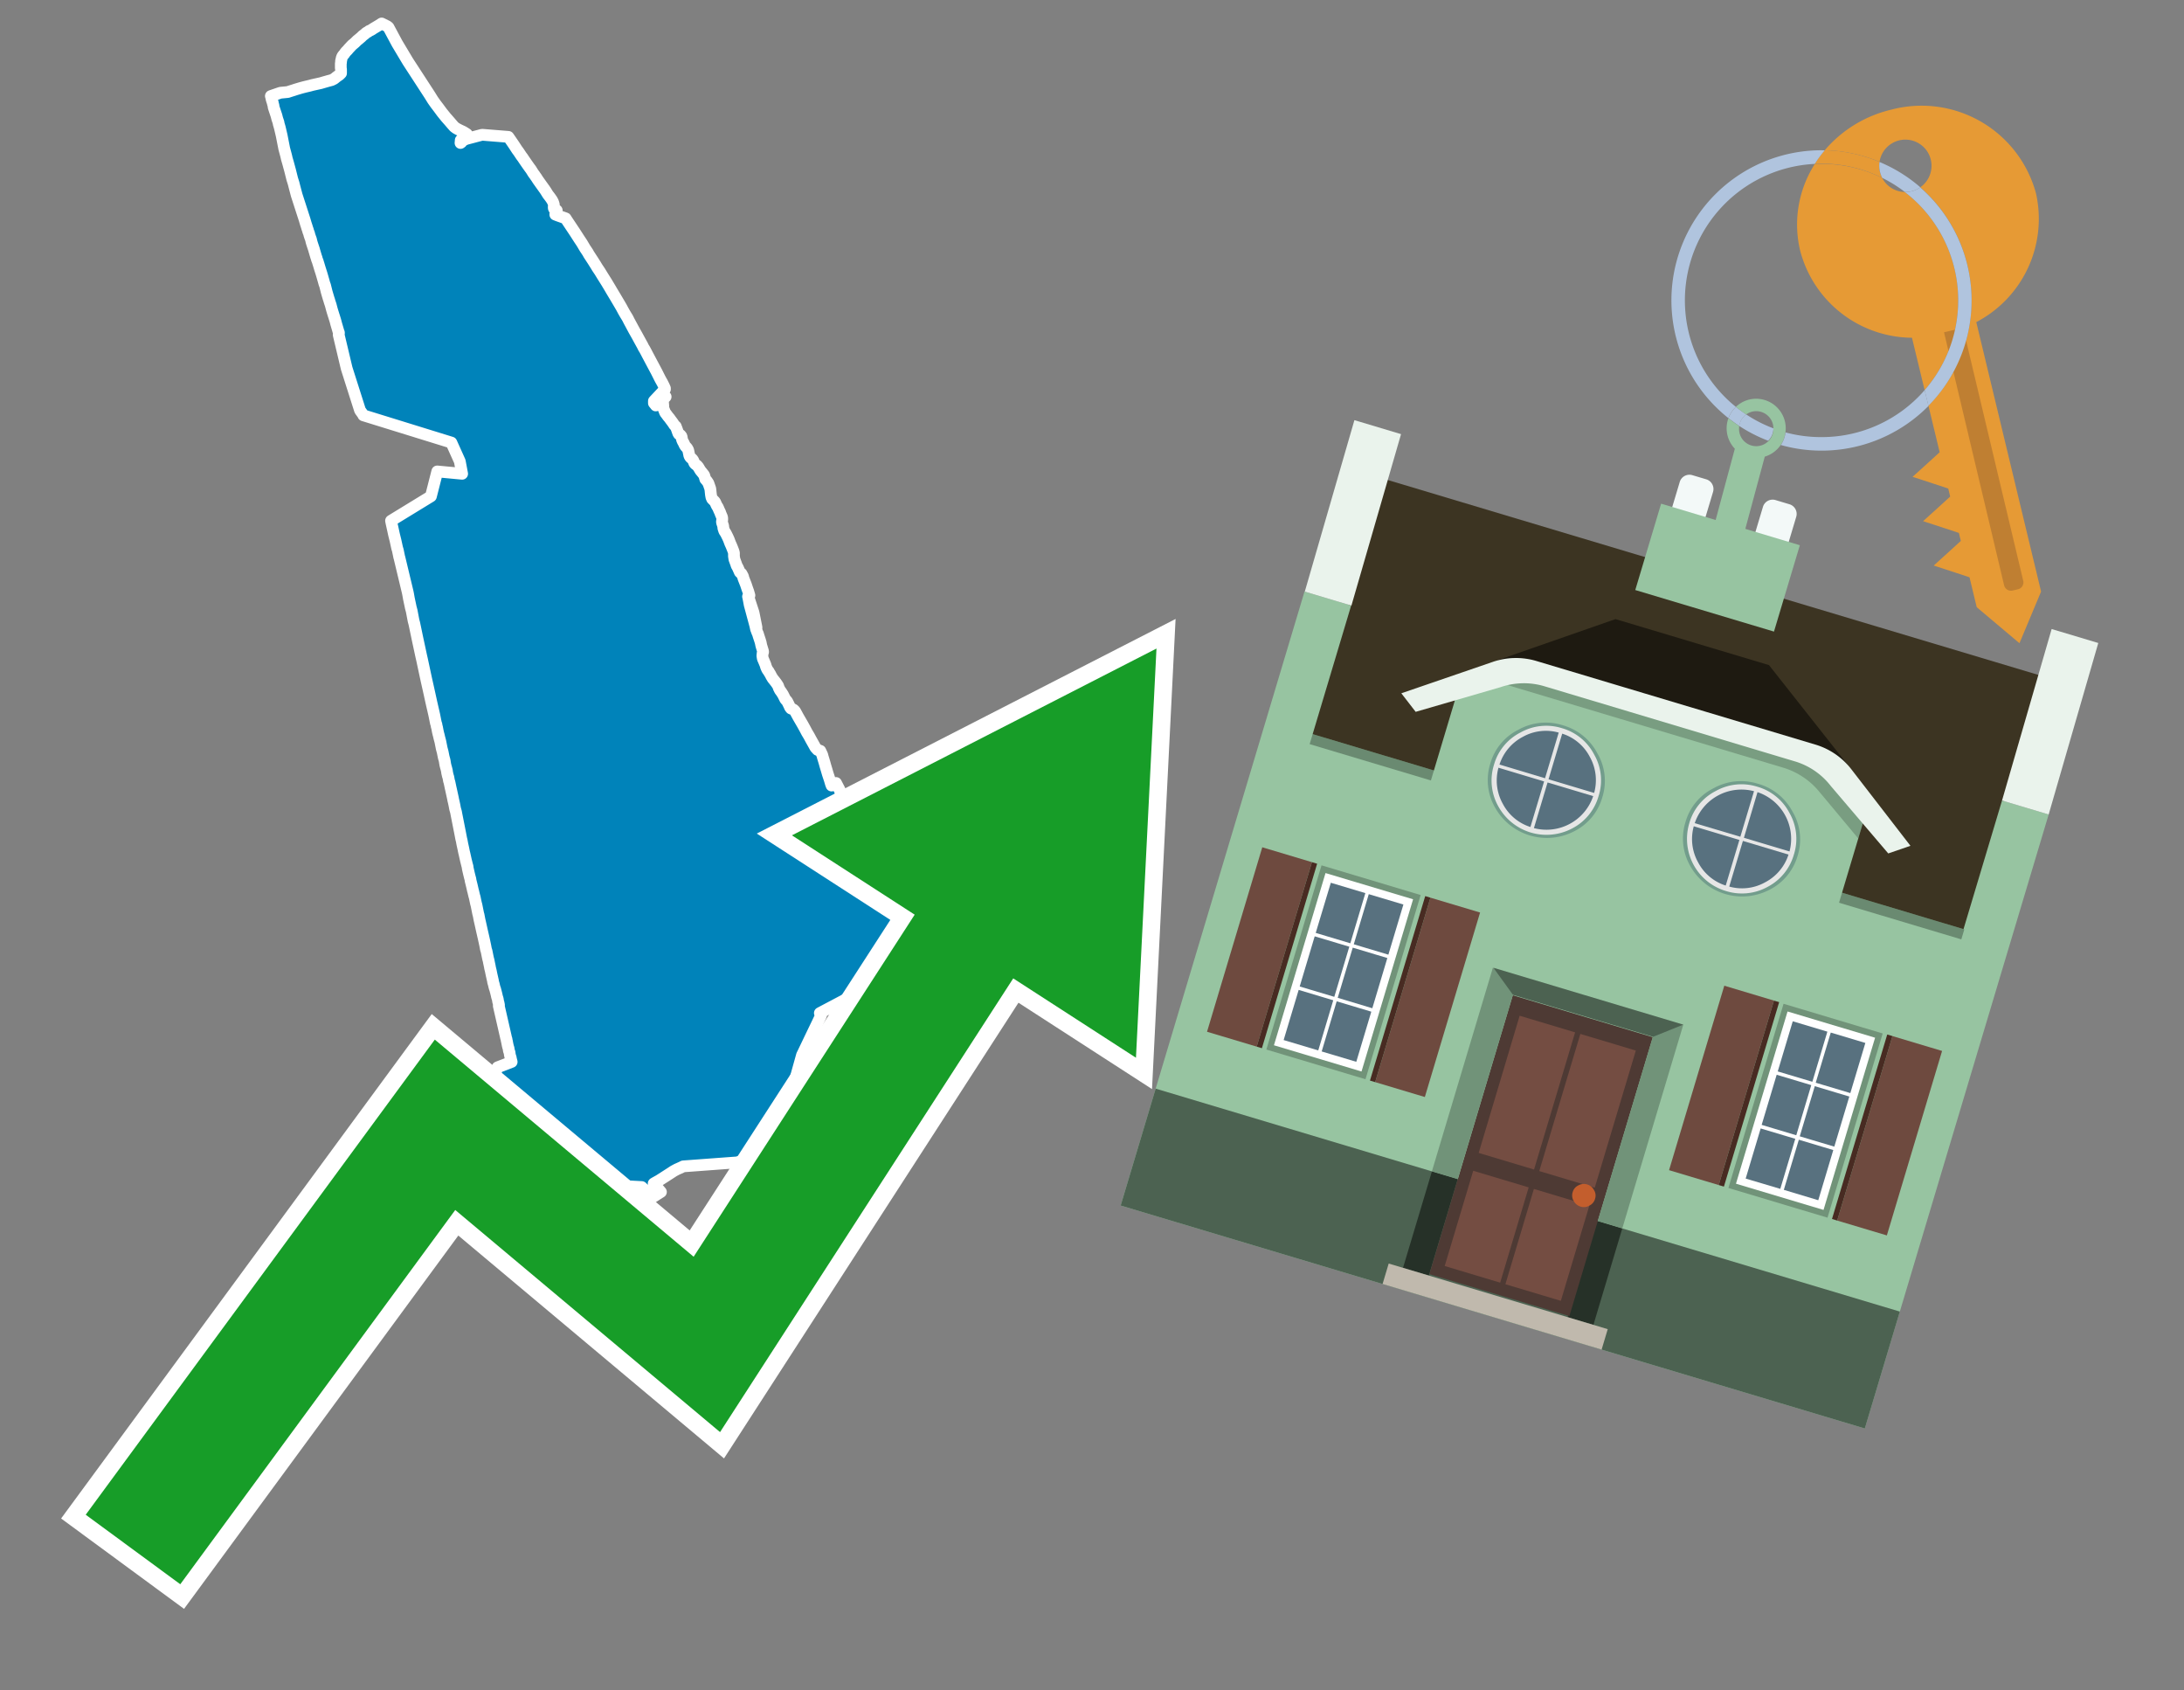 <svg id="Text" xmlns="http://www.w3.org/2000/svg" width="93.05" height="72" viewBox="0 0 93.05 72"><rect x="0" y="0" width="93.05" height="72" fill="#808080" stroke="none"/><polygon points="11.86,3.98 11.95,3.95 12.26,3.92 12.35,3.89 12.51,3.84 12.6,3.81 12.7,3.78 12.8,3.75 12.91,3.72 13.03,3.69 13.2,3.65 13.31,3.62 13.49,3.58 13.67,3.54 13.77,3.51 13.98,3.45 14.13,3.41 14.23,3.36 14.27,3.33 14.33,3.28 14.4,3.23 14.46,3.19 14.49,3.16 14.53,3.12 14.53,3.02 14.53,2.96 14.52,2.89 14.52,2.84 14.52,2.78 14.52,2.71 14.53,2.65 14.53,2.59 14.55,2.53 14.55,2.5 14.58,2.41 14.63,2.34 14.66,2.31 14.7,2.25 14.74,2.2 14.81,2.13 14.85,2.08 15,1.92 15.12,1.82 15.22,1.72 15.26,1.69 15.39,1.58 15.45,1.52 15.53,1.46 15.61,1.39 15.69,1.35 15.72,1.32 15.79,1.29 15.86,1.25 15.9,1.22 16.12,1.09 16.26,1 16.5,1.12 16.55,1.16 16.92,1.85 17.38,2.62 18.31,4.05 18.44,4.26 18.56,4.43 18.69,4.6 18.83,4.79 19,5 19.15,5.17 19.27,5.31 19.35,5.4 19.43,5.46 19.52,5.51 19.6,5.55 19.73,5.61 19.78,5.64 19.89,5.71 19.94,5.8 19.95,5.86 19.94,5.89 19.63,5.97 19.62,6.09 19.66,6.06 19.67,6.01 19.86,5.92 20.54,5.74 21.66,5.83 21.9,6.18 22.03,6.38 22.09,6.46 22.21,6.64 22.27,6.72 22.33,6.81 22.44,6.97 22.56,7.14 22.62,7.22 22.72,7.38 22.78,7.46 22.82,7.52 22.85,7.56 22.92,7.67 22.97,7.74 23.07,7.88 23.17,8.02 23.22,8.09 23.26,8.15 23.34,8.28 23.44,8.41 23.51,8.51 23.56,8.6 23.59,8.69 23.6,8.74 23.59,8.84 23.6,8.88 23.72,8.96 23.68,9.03 23.66,9.09 23.66,9.14 23.76,9.18 24.1,9.3 24.17,9.41 24.49,9.89 24.58,10.03 24.67,10.17 24.79,10.35 24.92,10.57 25.04,10.75 25.09,10.84 25.26,11.1 25.38,11.29 25.44,11.39 25.56,11.57 25.67,11.75 25.84,12.02 25.99,12.27 26.06,12.39 26.21,12.64 26.37,12.91 26.47,13.08 26.55,13.23 26.63,13.37 26.74,13.55 26.8,13.67 26.94,13.93 27.01,14.06 27.14,14.29 27.2,14.4 27.26,14.51 27.32,14.62 27.36,14.69 27.42,14.81 27.47,14.89 27.55,15.04 27.57,15.08 27.65,15.23 27.74,15.4 27.98,15.85 28.04,15.97 28.11,16.11 28.18,16.24 28.21,16.29 28.29,16.45 28.33,16.54 28.33,16.58 27.86,17.08 27.86,17.17 27.91,17.23 27.94,17.27 28.36,16.9 28.24,17.02 28.26,17.3 28.26,17.37 28.28,17.43 28.34,17.58 28.38,17.63 28.46,17.74 28.52,17.81 28.57,17.88 28.66,18 28.68,18.03 28.74,18.12 28.79,18.16 28.84,18.29 28.9,18.46 28.93,18.5 28.99,18.53 29.03,18.58 29.05,18.64 29.05,18.69 29.06,18.73 29.09,18.8 29.14,18.89 29.16,18.94 29.19,18.99 29.22,19.03 29.27,19.08 29.32,19.17 29.35,19.31 29.37,19.41 29.41,19.48 29.5,19.56 29.54,19.62 29.58,19.72 29.61,19.76 29.7,19.83 29.75,19.89 29.84,20.04 29.93,20.15 30,20.24 30.01,20.27 30.03,20.34 30.05,20.41 30.12,20.49 30.18,20.58 30.26,20.81 30.27,20.88 30.28,20.98 30.29,21.07 30.31,21.18 30.34,21.25 30.39,21.3 30.44,21.35 30.47,21.39 30.52,21.5 30.55,21.56 30.58,21.6 30.62,21.69 30.64,21.74 30.68,21.82 30.7,21.88 30.73,21.95 30.76,22.02 30.77,22.07 30.77,22.14 30.76,22.21 30.76,22.25 30.81,22.4 30.82,22.5 30.86,22.62 30.9,22.68 30.93,22.73 30.97,22.81 31,22.87 31.05,22.98 31.11,23.14 31.16,23.25 31.18,23.3 31.22,23.4 31.25,23.48 31.27,23.55 31.27,23.62 31.27,23.69 31.29,23.82 31.33,23.93 31.37,24.04 31.38,24.08 31.42,24.15 31.44,24.19 31.48,24.28 31.52,24.37 31.55,24.4 31.59,24.43 31.66,24.56 31.67,24.62 31.78,24.9 31.83,25.05 31.88,25.19 31.93,25.36 31.87,25.41 31.92,25.53 32.1,26.08 32.11,26.12 32.23,26.72 32.23,26.76 31.95,25.65 31.88,25.44 31.94,25.76 32.18,26.65 32.21,26.79 32.27,26.95 32.29,26.99 32.32,27.09 32.38,27.27 32.41,27.37 32.43,27.47 32.44,27.51 32.47,27.61 32.51,27.74 32.51,27.78 32.49,27.83 32.49,27.86 32.48,27.92 32.49,27.99 32.5,28.05 32.56,28.19 32.61,28.31 32.64,28.41 32.68,28.5 32.71,28.55 32.75,28.6 32.77,28.64 32.82,28.72 32.86,28.8 32.92,28.9 33,29 33.07,29.09 33.13,29.18 33.15,29.21 33.18,29.3 33.23,29.4 33.29,29.48 33.36,29.59 33.39,29.65 33.44,29.75 33.46,29.79 33.5,29.83 33.54,29.88 33.59,29.98 33.62,30.04 33.66,30.13 33.7,30.18 33.78,30.21 33.83,30.24 33.88,30.3 34.01,30.54 34.19,30.85 34.29,31.03 34.38,31.2 34.47,31.35 34.55,31.5 34.64,31.66 34.74,31.84 34.83,31.94 34.95,31.98 35.03,32.15 35.06,32.26 35.13,32.49 35.16,32.6 35.22,32.8 35.27,32.97 35.35,33.21 35.4,33.38 35.43,33.46 35.62,33.41 35.62,33.35 35.78,33.66 35.82,33.78 35.86,33.87 35.89,33.92 35.94,34.04 36,34.24 36.03,34.33 36.06,34.41 36.11,34.49 36.15,34.56 36.29,34.76 36.37,34.84 36.45,34.89 36.56,34.92 36.53,34.81 36.86,34.73 36.85,34.68 37.11,35.08 37.15,35.16 37.23,35.11 37.21,35.02 37.37,35.25 37.43,35.37 37.49,35.34 37.56,35.28 37.69,35.45 37.76,35.56 37.83,35.68 37.87,35.75 37.94,35.87 37.97,35.93 38.01,35.99 38.1,36.1 38.16,36.17 38.3,36.32 38.39,36.43 38.43,36.51 38.46,36.56 38.48,36.61 38.52,36.68 38.55,36.75 38.58,36.81 38.62,36.88 38.72,37.06 38.77,37.16 39.02,37.63 39.08,37.74 39.15,37.87 39.23,38.02 39.27,38.09 39.37,38.27 39.43,38.39 39.56,38.61 39.65,38.77 39.71,38.86 39.79,39 39.85,39.08 39.89,39.14 39.95,39.25 40,39.35 40.06,39.44 40.12,39.54 40.17,39.62 40.22,39.71 40.28,39.8 40.33,39.87 40.43,40.02 40.47,40.07 38.96,41.02 34.93,43.15 34.98,43.25 34.81,43.61 34.67,43.9 34.21,44.86 34.17,44.94 33.88,45.98 33.36,48.65 33.53,48.68 33.53,48.73 33.53,48.86 33.12,48.89 32.92,48.92 32.13,48.95 32.06,48.99 32.01,49.02 31.98,49.06 31.96,49.09 31.96,49.13 31.96,49.16 31.95,49.19 31.93,49.22 31.89,49.27 31.87,49.3 31.82,49.34 31.76,49.38 31.68,49.42 31.61,49.45 31.5,49.48 31.41,49.51 29.11,49.68 29.03,49.72 28.83,49.81 28.7,49.88 28.61,49.94 28.19,50.21 28.08,50.28 27.9,50.38 27.85,50.41 27.86,50.44 28.05,50.64 28.16,50.77 28.11,50.8 27.89,50.94 27.8,51 27.71,50.91 27.34,50.56 26.78,50.53 26.66,50.5 26.55,50.47 26.2,50.32 25.9,50.11 25.76,49.99 25.59,49.85 25.34,49.64 25.27,49.6 20.57,49.56 17.94,46.56 20.81,46.39 21.2,45.46 21.8,45.23 21.77,45.11 21.76,45.08 21.76,45.05 21.74,45 21.72,44.91 21.71,44.83 21.7,44.8 21.68,44.75 21.67,44.66 21.65,44.6 21.64,44.56 21.63,44.52 21.61,44.42 21.6,44.36 21.59,44.33 21.58,44.26 21.56,44.2 21.55,44.15 21.25,42.84 21.26,42.81 21.25,42.76 21.24,42.71 21.23,42.68 21.22,42.64 21.21,42.57 21.2,42.53 21.18,42.47 21.17,42.43 21.16,42.38 21.14,42.3 21.13,42.26 21.12,42.22 21.11,42.19 21.1,42.14 21.08,42.09 21.06,42.02 21.04,41.93 21.01,41.83 21,41.76 20.99,41.72 20.94,41.5 20.91,41.35 20.88,41.23 20.87,41.17 20.83,40.98 20.82,40.92 20.8,40.85 20.78,40.76 20.75,40.61 20.73,40.51 20.71,40.45 20.7,40.41 20.68,40.3 20.64,40.11 20.6,39.93 20.54,39.67 20.48,39.4 20.46,39.31 20.43,39.18 20.39,38.97 20.38,38.94 20.37,38.9 20.32,38.65 20.3,38.55 20.28,38.48 20.25,38.34 20.23,38.24 20.22,38.2 20.21,38.17 20.2,38.13 20.16,37.96 20.15,37.93 20.13,37.84 20.1,37.71 20.07,37.59 20.06,37.55 20.05,37.51 20.04,37.44 20.02,37.37 20.01,37.33 19.98,37.21 19.93,36.99 19.92,36.91 19.9,36.84 19.85,36.64 19.79,36.37 19.77,36.29 19.74,36.14 19.7,35.96 19.67,35.8 19.65,35.72 19.61,35.51 19.44,34.65 19.43,34.59 19.39,34.45 19.36,34.29 19.33,34.15 19.31,34.07 19.3,34.01 19.21,33.6 19.2,33.56 19.19,33.51 19.15,33.32 19.13,33.26 19.11,33.15 19.1,33.1 19.09,33.07 19.08,33.04 19.05,32.91 19.04,32.83 19.01,32.71 19,32.68 18.97,32.56 18.95,32.43 18.94,32.38 18.93,32.34 18.92,32.31 18.9,32.23 18.86,32.03 18.82,31.88 18.8,31.78 18.76,31.58 18.72,31.43 18.69,31.3 18.68,31.27 18.65,31.14 18.62,30.98 18.6,30.92 18.6,30.88 18.58,30.82 18.57,30.79 18.55,30.69 18.53,30.59 18.5,30.44 18.38,29.92 18.29,29.51 18.25,29.33 18.16,28.93 17.98,28.09 17.95,27.96 17.78,27.17 17.68,26.69 17.65,26.55 17.62,26.44 17.54,26.02 17.5,25.87 17.49,25.82 17.42,25.49 17.39,25.32 17.37,25.22 17.02,23.76 17.01,23.73 16.95,23.44 16.92,23.34 16.85,23.02 16.79,22.78 16.72,22.46 16.68,22.28 16.66,22.18 18.36,21.14 18.63,20.08 19.69,20.18 19.59,19.65 19.23,18.85 15.48,17.69 15.47,17.66 15.34,17.48 14.77,15.69 14.43,14.26 14.44,14.2 14.44,14.17 14.42,14.12 14.32,13.78 14.3,13.7 14.28,13.63 14.23,13.47 14.21,13.41 14.17,13.28 14.14,13.18 14.09,12.99 14.04,12.84 14.03,12.8 14,12.71 13.92,12.44 13.85,12.16 13.82,12.08 13.79,11.97 13.77,11.9 13.76,11.87 13.75,11.83 13.7,11.66 13.63,11.44 13.57,11.24 13.56,11.21 13.55,11.18 13.54,11.14 13.5,11.04 13.49,10.99 13.47,10.94 13.39,10.67 13.38,10.63 13.34,10.51 13.32,10.45 13.3,10.39 13.27,10.29 13.25,10.2 13.21,10.09 13.18,10 13.17,9.95 13.13,9.85 13.12,9.8 13.1,9.75 13.06,9.62 13.03,9.53 12.98,9.36 12.65,8.34 12.64,8.31 12.54,7.93 12.51,7.81 12.45,7.62 12.37,7.3 12.36,7.26 12.27,6.93 12.22,6.76 12.2,6.67 12.18,6.59 12.11,6.33 12,5.77 11.92,5.43 11.87,5.26 11.87,5.23 11.83,5.11 11.82,5.08 11.81,5.05 11.79,4.97 11.78,4.93 11.77,4.9 11.66,4.57 11.65,4.49 11.62,4.39 11.62,4.36 11.6,4.32 11.57,4.22 11.56,4.16 11.54,4.09 " fill="#0083ba" stroke="#fff" stroke-linejoin="round" stroke-width="0.5"/><polygon points="49.272 27.624 33.741 35.58 38.97 38.959 29.553 53.529 18.525 44.281 3.652 64.518 7.681 67.479 19.396 51.538 30.678 60.999 43.169 41.673 48.398 45.053 49.272 27.624" fill="none" stroke="#fff" stroke-miterlimit="10" stroke-width="1.5"/><polygon points="49.272 27.624 33.741 35.58 38.97 38.959 29.553 53.529 18.525 44.281 3.652 64.518 7.681 67.479 19.396 51.538 30.678 60.999 43.169 41.673 48.398 45.053 49.272 27.624" fill="#179d28"/><path d="M80.19,7.577a1.16,1.16,0,0,1-.094-.251,1.114,1.114,0,0,1-.018-.429A6.367,6.367,0,0,0,77.743,6.4a5.269,5.269,0,0,0-.423.577c.1,0,.192-.007.288-.007A5.794,5.794,0,0,1,80.19,7.577Z" fill="#e69a35"/><path d="M77.608,6.4A6.394,6.394,0,0,0,73.64,17.81a1.26,1.26,0,0,1,.317-.48A5.821,5.821,0,0,1,77.32,6.981a5.269,5.269,0,0,1,.423-.577Z" fill="#b0c4de"/><path d="M84.2,13.72a4.962,4.962,0,0,0,2.545-5.48,5.047,5.047,0,0,0-6.179-3.566A5.322,5.322,0,0,0,77.743,6.4a6.367,6.367,0,0,1,2.335.493,1.114,1.114,0,1,1,1.736,1.084,6.392,6.392,0,0,1,.347,9.3l.479,1.985-.438.4-.716.648.92.3.6.2.082.341-.438.4-.716.648.92.3.605.2.082.341-.438.4-.716.649.92.3.605.2.307,1.274,1.821,1.534.921-2.2Z" fill="#e69a35"/><path d="M81.154,8.179a1.115,1.115,0,0,1-.964-.6,5.794,5.794,0,0,0-2.582-.6c-.1,0-.192,0-.288.007a4.783,4.783,0,0,0-.625,3.685,4.962,4.962,0,0,0,4.765,3.715L82,16.617a5.82,5.82,0,0,0-.846-8.438Z" fill="#e69a35"/><path d="M74.1,18.142a6.386,6.386,0,0,0,1.232.63.73.73,0,0,0,.224-.527h0a5.783,5.783,0,0,1-1.159-.593A.733.733,0,0,0,74.1,18.142Z" fill="#b0c4de"/><path d="M74.4,17.652q-.228-.152-.44-.322a1.26,1.26,0,0,0-.317.48c.148.117.3.228.46.332A.733.733,0,0,1,74.4,17.652Z" fill="#b0c4de"/><path d="M74.824,16.984a1.257,1.257,0,0,0-.867.346c.141.114.288.222.44.322a.731.731,0,0,1,1.159.593h0a.732.732,0,1,1-1.463,0,.7.7,0,0,1,.007-.1c-.158-.1-.312-.215-.46-.332a1.258,1.258,0,0,0,.273,1.3l-.979,3.635,1.275.341.98-3.639a1.266,1.266,0,0,0,.681-.5,1.249,1.249,0,0,0,.2-.538,1.328,1.328,0,0,0,.012-.168A1.262,1.262,0,0,0,74.824,16.984Z" fill="#97c4a1"/><path d="M85.974,25.1l-.226.053a.3.3,0,0,1-.362-.223l-2.56-10.777.81-.193L86.2,24.736A.3.3,0,0,1,85.974,25.1Z" fill="#bf7f32"/><path d="M80.1,7.326a1.16,1.16,0,0,0,.094.251,5.833,5.833,0,0,1,.964.6,1.137,1.137,0,0,0,.287-.031,1.108,1.108,0,0,0,.373-.167A6.371,6.371,0,0,0,80.078,6.9,1.114,1.114,0,0,0,80.1,7.326Z" fill="#b0c4de"/><path d="M77.608,18.618a5.836,5.836,0,0,1-1.534-.2,1.24,1.24,0,0,1-.2.537,6.4,6.4,0,0,0,6.291-1.666L82,16.617A5.807,5.807,0,0,1,77.608,18.618Z" fill="#b0c4de"/><path d="M81.814,7.981a1.108,1.108,0,0,1-.373.167,1.137,1.137,0,0,1-.287.031A5.82,5.82,0,0,1,82,16.617l.161.667a6.392,6.392,0,0,0-.347-9.3Z" fill="#b0c4de"/><polygon points="83.79 39.753 55.78 31.364 58.988 20.404 86.964 28.783 83.79 39.753 83.79 39.753" fill="#3c3422" fill-rule="evenodd"/><polygon points="81.705 53.32 87.284 34.692 85.297 34.097 83.656 39.575 55.926 31.269 57.567 25.791 55.579 25.196 47.746 51.348 79.451 60.844 81.705 53.32" fill="#97c4a1" fill-rule="evenodd"/><rect x="69.522" y="21.148" width="0.444" height="28.983" transform="translate(15.592 92.226) rotate(-73.326)" opacity="0.3"/><polygon points="87.284 34.692 85.297 34.097 87.411 26.793 89.398 27.388 87.284 34.692 87.284 34.692" fill="#eaf3ec" fill-rule="evenodd"/><polygon points="57.578 25.794 55.591 25.199 57.705 17.896 59.692 18.491 57.578 25.794 57.578 25.794" fill="#eaf3ec" fill-rule="evenodd"/><polygon points="79.451 60.844 80.943 55.865 49.238 46.369 47.747 51.348 79.451 60.844 79.451 60.844" fill="#4c6251" fill-rule="evenodd"/><path d="M71.566,20.528l-.522,1.743,1.418.425.523-1.744a.432.432,0,0,0-.289-.536l-.593-.177A.431.431,0,0,0,71.566,20.528Z" fill="#f3f9f8" fill-rule="evenodd"/><path d="M75.111,21.589l-.522,1.743,1.418.425.522-1.743a.43.43,0,0,0-.289-.536l-.593-.178A.43.43,0,0,0,75.111,21.589Z" fill="#f3f9f8" fill-rule="evenodd"/><polygon points="75.368 28.329 68.829 26.37 63.807 28.121 78.733 32.591 75.368 28.329" fill="#1e1a11"/><polygon points="78.248 32.422 64.442 28.287 62.236 28.998 60.064 36.247 77.453 41.455 79.651 34.116 78.248 32.422" fill="#97c4a1"/><path d="M77.74,32.516S65.088,28.725,65,28.7l-.938.43,11.892,3.562a3.175,3.175,0,0,1,1.532,1l1.685,2.02.327-1.09Z" fill-rule="evenodd" opacity="0.2"/><path d="M77.35,31.716,65.458,28.154a3.041,3.041,0,0,0-1.854.037l-3.9,1.339.611.79,3.626-1.054a3.045,3.045,0,0,1,1.855-.037l10.673,3.2A3.028,3.028,0,0,1,78,33.477l2.45,2.874.945-.325-2.518-3.26A3.036,3.036,0,0,0,77.35,31.716Z" fill="#eaf3ec"/><polygon points="76.683 23.223 70.773 21.453 69.671 25.132 75.581 26.902 76.683 23.223 76.683 23.223" fill="#97c4a1" fill-rule="evenodd"/><g id="Symbol_9_0_Layer2_0_MEMBER_8_MEMBER_21_MEMBER_0_FILL" data-name="Symbol 9 0 Layer2 0 MEMBER 8 MEMBER 21 MEMBER 0 FILL"><path d="M66.584,30.892a2.39,2.39,0,0,0-1.891.189,2.317,2.317,0,0,0-1.2,1.448A2.345,2.345,0,0,0,63.7,34.4a2.528,2.528,0,0,0,3.367,1.008,2.339,2.339,0,0,0,1.2-1.447,2.313,2.313,0,0,0-.208-1.87A2.394,2.394,0,0,0,66.584,30.892Z" fill="#729d8c"/></g><g id="Symbol_9_0_Layer2_0_MEMBER_8_MEMBER_21_MEMBER_1_FILL" data-name="Symbol 9 0 Layer2 0 MEMBER 8 MEMBER 21 MEMBER 1 FILL"><path d="M66.547,31.016a2.241,2.241,0,0,0-1.769.185,2.213,2.213,0,0,0-1.127,1.376,2.239,2.239,0,0,0,.185,1.768,2.341,2.341,0,0,0,3.145.942,2.234,2.234,0,0,0,1.126-1.376,2.207,2.207,0,0,0-.185-1.768A2.237,2.237,0,0,0,66.547,31.016Z" fill="#e6e6e6"/></g><g id="Symbol_9_0_Layer2_0_MEMBER_8_MEMBER_21_MEMBER_2_MEMBER_0_FILL" data-name="Symbol 9 0 Layer2 0 MEMBER 8 MEMBER 21 MEMBER 2 MEMBER 0 FILL"><path d="M65.787,33.284,63.843,32.7a2.036,2.036,0,0,0,.186,1.539,2.015,2.015,0,0,0,1.175.986Z" fill="#58717f"/></g><g id="Symbol_9_0_Layer2_0_MEMBER_8_MEMBER_21_MEMBER_2_MEMBER_1_FILL" data-name="Symbol 9 0 Layer2 0 MEMBER 8 MEMBER 21 MEMBER 2 MEMBER 1 FILL"><path d="M65.827,33.148l.582-1.944a2.01,2.01,0,0,0-1.523.178,2.037,2.037,0,0,0-1,1.183Z" fill="#58717f"/></g><g id="Symbol_9_0_Layer2_0_MEMBER_8_MEMBER_21_MEMBER_2_MEMBER_2_FILL" data-name="Symbol 9 0 Layer2 0 MEMBER 8 MEMBER 21 MEMBER 2 MEMBER 2 FILL"><path d="M67.878,33.91l-1.943-.582-.582,1.944a2.1,2.1,0,0,0,2.525-1.362Z" fill="#58717f"/></g><g id="Symbol_9_0_Layer2_0_MEMBER_8_MEMBER_21_MEMBER_2_MEMBER_3_FILL" data-name="Symbol 9 0 Layer2 0 MEMBER 8 MEMBER 21 MEMBER 2 MEMBER 3 FILL"><path d="M66.558,31.249l-.582,1.943,1.943.582a2.031,2.031,0,0,0-.186-1.539A2.009,2.009,0,0,0,66.558,31.249Z" fill="#58717f"/></g><g id="Symbol_9_0_Layer2_0_MEMBER_8_MEMBER_21_MEMBER_0_FILL-2" data-name="Symbol 9 0 Layer2 0 MEMBER 8 MEMBER 21 MEMBER 0 FILL"><path d="M74.9,33.384a2.4,2.4,0,0,0-1.891.189,2.316,2.316,0,0,0-1.2,1.448,2.341,2.341,0,0,0,.209,1.87A2.527,2.527,0,0,0,75.387,37.9a2.345,2.345,0,0,0,1.2-1.447,2.314,2.314,0,0,0-.209-1.87A2.389,2.389,0,0,0,74.9,33.384Z" fill="#729d8c"/></g><g id="Symbol_9_0_Layer2_0_MEMBER_8_MEMBER_21_MEMBER_1_FILL-2" data-name="Symbol 9 0 Layer2 0 MEMBER 8 MEMBER 21 MEMBER 1 FILL"><path d="M74.867,33.508a2.239,2.239,0,0,0-1.768.185,2.21,2.21,0,0,0-1.127,1.376,2.316,2.316,0,0,0,1.564,2.883,2.261,2.261,0,0,0,1.765-.173A2.237,2.237,0,0,0,76.428,36.4a2.209,2.209,0,0,0-.185-1.769A2.239,2.239,0,0,0,74.867,33.508Z" fill="#e6e6e6"/></g><g id="Symbol_9_0_Layer2_0_MEMBER_8_MEMBER_21_MEMBER_2_MEMBER_0_FILL-2" data-name="Symbol 9 0 Layer2 0 MEMBER 8 MEMBER 21 MEMBER 2 MEMBER 0 FILL"><path d="M74.107,35.776l-1.943-.582a2.031,2.031,0,0,0,.186,1.539,2.009,2.009,0,0,0,1.175.986Z" fill="#58717f"/></g><g id="Symbol_9_0_Layer2_0_MEMBER_8_MEMBER_21_MEMBER_2_MEMBER_1_FILL-2" data-name="Symbol 9 0 Layer2 0 MEMBER 8 MEMBER 21 MEMBER 2 MEMBER 1 FILL"><path d="M74.148,35.64,74.73,33.7a2.1,2.1,0,0,0-2.525,1.362Z" fill="#58717f"/></g><g id="Symbol_9_0_Layer2_0_MEMBER_8_MEMBER_21_MEMBER_2_MEMBER_2_FILL-2" data-name="Symbol 9 0 Layer2 0 MEMBER 8 MEMBER 21 MEMBER 2 MEMBER 2 FILL"><path d="M76.2,36.4l-1.943-.582-.582,1.944a2.015,2.015,0,0,0,1.523-.178A2.036,2.036,0,0,0,76.2,36.4Z" fill="#58717f"/></g><g id="Symbol_9_0_Layer2_0_MEMBER_8_MEMBER_21_MEMBER_2_MEMBER_3_FILL-2" data-name="Symbol 9 0 Layer2 0 MEMBER 8 MEMBER 21 MEMBER 2 MEMBER 3 FILL"><path d="M74.879,33.741,74.3,35.684l1.943.582a2.1,2.1,0,0,0-1.361-2.525Z" fill="#58717f"/></g><polygon points="51.426 43.946 53.542 44.58 55.896 36.723 53.78 36.089 51.426 43.946 51.426 43.946" fill="#6e4a3f" fill-rule="evenodd"/><polygon points="53.542 44.58 53.764 44.647 56.117 36.789 55.896 36.723 53.542 44.58 53.542 44.58" fill="#482b22" fill-rule="evenodd"/><polygon points="60.706 46.726 58.59 46.092 60.943 38.235 63.059 38.868 60.706 46.726 60.706 46.726" fill="#6e4a3f" fill-rule="evenodd"/><polygon points="58.59 46.092 58.368 46.026 60.722 38.168 60.943 38.235 58.59 46.092 58.59 46.092" fill="#482b22" fill-rule="evenodd"/><rect x="53.146" y="39.209" width="8.19" height="4.408" transform="translate(1.145 84.365) rotate(-73.326)" fill="#719379"/><polygon points="60.205 38.304 56.474 37.187 54.277 44.522 58.008 45.639 60.205 38.304 60.205 38.304" fill="#fff" fill-rule="evenodd"/><path d="M59.792,38.527l-.64,2.136-1.474-.442.639-2.135,1.475.441Zm-1.621-.485-.64,2.136-1.474-.442L56.7,37.6l1.474.442Zm-2.158,1.84,1.475.441-.64,2.136-1.474-.441.639-2.136Zm-.683,2.282,1.474.441-.639,2.136L54.69,44.3l.64-2.135Zm.981,2.621.639-2.136,1.475.442-.64,2.135-1.474-.441Zm2.158-1.84L56.994,42.5l.64-2.136,1.474.442-.639,2.136Z" fill="#58717f" fill-rule="evenodd"/><polygon points="80.39 52.621 78.274 51.988 80.628 44.13 82.743 44.764 80.39 52.621 80.39 52.621" fill="#6e4a3f" fill-rule="evenodd"/><polygon points="78.274 51.988 78.053 51.921 80.406 44.064 80.628 44.13 78.274 51.988 78.274 51.988" fill="#482b22" fill-rule="evenodd"/><polygon points="71.111 49.842 73.227 50.476 75.58 42.619 73.464 41.985 71.111 49.842 71.111 49.842" fill="#6e4a3f" fill-rule="evenodd"/><polygon points="73.227 50.476 73.448 50.542 75.802 42.685 75.58 42.619 73.227 50.476 73.227 50.476" fill="#482b22" fill-rule="evenodd"/><rect x="72.83" y="45.105" width="8.19" height="4.408" transform="translate(9.534 107.426) rotate(-73.326)" fill="#719379"/><polygon points="76.159 43.083 79.889 44.2 77.692 51.535 73.962 50.418 76.159 43.083 76.159 43.083" fill="#fff" fill-rule="evenodd"/><path d="M76.381,43.5l1.475.442-.64,2.135-1.475-.441.64-2.136ZM78,43.981l1.474.442-.64,2.136-1.474-.442L78,43.981Zm.791,2.724-.64,2.135L76.679,48.4l.64-2.136,1.474.442Zm-.684,2.282-.639,2.135L76,50.68l.64-2.135,1.474.442Zm-2.26,1.65L74.375,50.2l.639-2.135,1.475.441-.64,2.136Zm-.791-2.724.64-2.135,1.474.441-.639,2.136-1.475-.442Z" fill="#58717f" fill-rule="evenodd"/><polygon points="67.888 56.431 69.118 52.323 68.019 51.994 66.789 56.102 67.888 56.431 67.888 56.431" fill="#263128" fill-rule="evenodd"/><polygon points="60.877 54.331 62.108 50.223 61.007 49.894 59.776 54.002 60.877 54.331 60.877 54.331" fill="#263128" fill-rule="evenodd"/><g id="Symbol_9_0_Layer2_0_MEMBER_8_MEMBER_12_MEMBER_0_FILL" data-name="Symbol 9 0 Layer2 0 MEMBER 8 MEMBER 12 MEMBER 0 FILL"><path d="M70.418,44.178l-5.965-1.786L60.9,54.27l5.964,1.786Z" fill="#4e3a34"/></g><g id="Symbol_9_0_Layer2_0_MEMBER_8_MEMBER_12_MEMBER_1_MEMBER_0_FILL" data-name="Symbol 9 0 Layer2 0 MEMBER 8 MEMBER 12 MEMBER 1 MEMBER 0 FILL"><path d="M65.358,49.815l1.75-5.843-2.363-.708L63,49.107Z" fill="#744d42"/></g><g id="Symbol_9_0_Layer2_0_MEMBER_8_MEMBER_12_MEMBER_1_MEMBER_1_FILL" data-name="Symbol 9 0 Layer2 0 MEMBER 8 MEMBER 12 MEMBER 1 MEMBER 1 FILL"><path d="M67.331,44.039l-1.75,5.842,2.364.708,1.75-5.842Z" fill="#744d42"/></g><g id="Symbol_9_0_Layer2_0_MEMBER_8_MEMBER_12_MEMBER_2_MEMBER_0_FILL" data-name="Symbol 9 0 Layer2 0 MEMBER 8 MEMBER 12 MEMBER 2 MEMBER 0 FILL"><path d="M63.915,54.633l1.215-4.058-2.363-.707-1.215,4.057Z" fill="#744d42"/></g><g id="Symbol_9_0_Layer2_0_MEMBER_8_MEMBER_12_MEMBER_2_MEMBER_1_FILL" data-name="Symbol 9 0 Layer2 0 MEMBER 8 MEMBER 12 MEMBER 2 MEMBER 1 FILL"><path d="M66.5,55.407l1.215-4.057-2.363-.708L64.138,54.7Z" fill="#744d42"/></g><g id="Symbol_9_0_Layer2_0_MEMBER_8_MEMBER_13_FILL" data-name="Symbol 9 0 Layer2 0 MEMBER 8 MEMBER 13 FILL"><path d="M67.959,51.058a.439.439,0,0,0-.045-.367.487.487,0,0,0-.669-.2.445.445,0,0,0-.239.282.457.457,0,0,0,.041.378.481.481,0,0,0,.293.242.459.459,0,0,0,.377-.042A.453.453,0,0,0,67.959,51.058Z" fill="#c35e2d"/></g><g id="Symbol_9_0_Layer2_0_MEMBER_8_MEMBER_14_FILL" data-name="Symbol 9 0 Layer2 0 MEMBER 8 MEMBER 14 FILL"><path d="M64.557,42.047l-.951-.833-2.6,8.68,1.1.329Z" fill="#719379"/></g><g id="Symbol_9_0_Layer2_0_MEMBER_8_MEMBER_15_FILL" data-name="Symbol 9 0 Layer2 0 MEMBER 8 MEMBER 15 FILL"><path d="M71.718,43.643l-1.2.19L68.072,52.01l1.046.313Z" fill="#719379"/></g><g id="Symbol_9_0_Layer2_0_MEMBER_8_MEMBER_16_FILL" data-name="Symbol 9 0 Layer2 0 MEMBER 8 MEMBER 16 FILL"><path d="M63.627,41.22l.836,1.156,5.961,1.786,1.294-.519Z" fill="#4c6251"/></g><polygon points="58.905 54.69 59.166 53.819 68.498 56.614 68.237 57.485 58.905 54.69 58.905 54.69" fill="#c0b9ad" fill-rule="evenodd"/></svg>